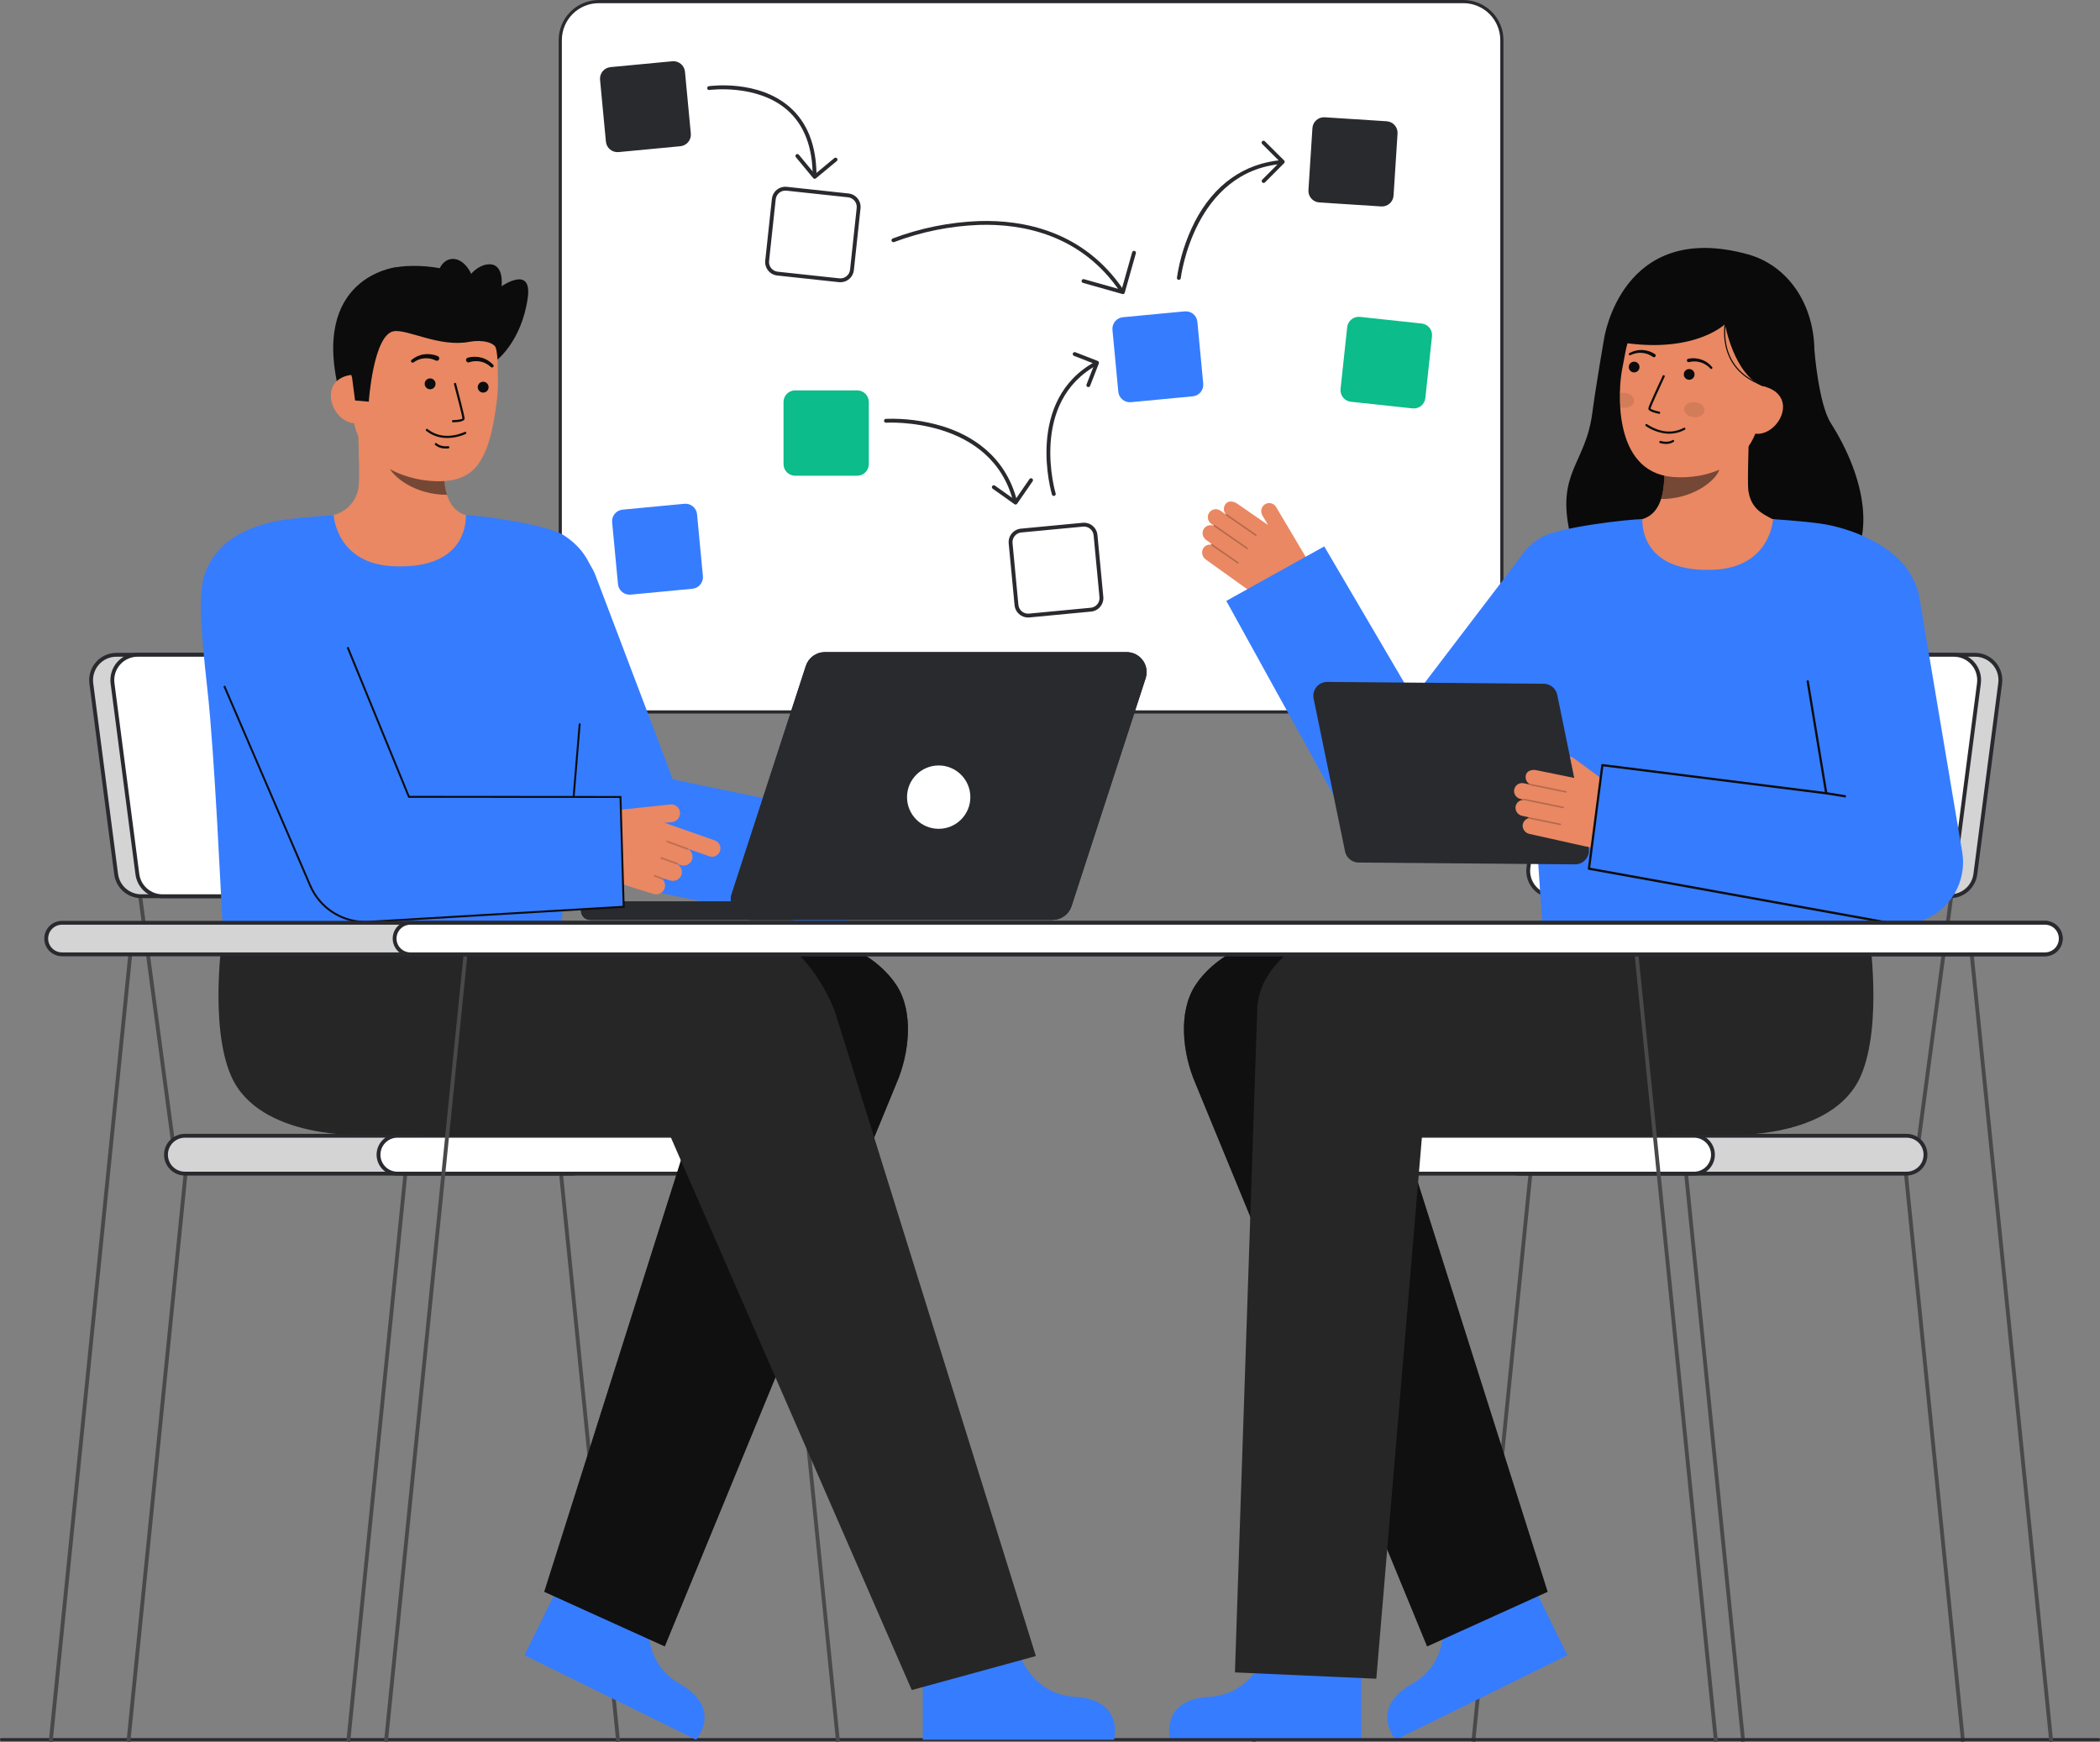 <svg width="135" height="112" viewBox="0 0 135 112" fill="none" xmlns="http://www.w3.org/2000/svg">
<rect x="0" y="0" width="135" height="112" fill="#808080" stroke="none"/>
<g clip-path="url(#clip0_9_2523)">
<path d="M38.488 45.773L94.077 45.773C95.442 45.773 96.549 44.665 96.549 43.3V2.575C96.549 1.209 95.442 0.102 94.077 0.102L38.488 0.102C37.123 0.102 36.017 1.209 36.017 2.575L36.017 43.3C36.017 44.665 37.123 45.773 38.488 45.773Z" fill="white"/>
<path d="M94.077 45.875H38.489C37.806 45.874 37.152 45.602 36.669 45.12C36.187 44.637 35.916 43.982 35.915 43.299V2.575C35.916 1.892 36.187 1.238 36.669 0.755C37.152 0.272 37.806 0.001 38.489 0L94.077 0C94.759 0.001 95.413 0.272 95.896 0.755C96.378 1.238 96.65 1.892 96.651 2.575V43.299C96.65 43.982 96.378 44.637 95.896 45.12C95.413 45.602 94.759 45.874 94.077 45.875ZM38.489 0.204C37.86 0.205 37.258 0.455 36.814 0.899C36.369 1.344 36.119 1.946 36.119 2.575V43.299C36.119 43.928 36.369 44.531 36.814 44.975C37.258 45.42 37.86 45.67 38.489 45.671H94.077C94.705 45.67 95.308 45.42 95.752 44.975C96.196 44.531 96.446 43.928 96.447 43.299V2.575C96.446 1.946 96.196 1.344 95.752 0.899C95.308 0.455 94.705 0.205 94.077 0.204H38.489Z" fill="#292A2E"/>
<path d="M43.22 3.939L39.247 4.315C38.837 4.354 38.536 4.719 38.575 5.129L38.951 9.105C38.99 9.515 39.355 9.817 39.765 9.778L43.738 9.401C44.148 9.362 44.449 8.997 44.41 8.587L44.034 4.611C43.995 4.201 43.63 3.9 43.22 3.939Z" fill="#292A2E"/>
<path d="M54.534 12.562L50.566 12.135C50.156 12.091 49.788 12.388 49.744 12.798L49.317 16.768C49.273 17.178 49.57 17.546 49.98 17.59L53.947 18.018C54.357 18.062 54.725 17.765 54.769 17.355L55.196 13.385C55.24 12.975 54.944 12.606 54.534 12.562Z" fill="white"/>
<path d="M54.029 18.146C53.997 18.146 53.966 18.144 53.934 18.141L49.967 17.713C49.737 17.689 49.527 17.573 49.382 17.394C49.238 17.214 49.17 16.984 49.194 16.755L49.621 12.785C49.634 12.671 49.668 12.561 49.723 12.46C49.778 12.36 49.852 12.271 49.941 12.2C50.03 12.128 50.132 12.075 50.242 12.042C50.351 12.01 50.466 12 50.58 12.012L54.547 12.439C54.777 12.464 54.987 12.579 55.132 12.759C55.276 12.938 55.344 13.168 55.319 13.398L54.892 17.368C54.87 17.581 54.769 17.779 54.609 17.922C54.45 18.066 54.243 18.145 54.029 18.146ZM53.961 17.895C54.125 17.912 54.289 17.864 54.418 17.76C54.547 17.657 54.629 17.506 54.646 17.342L55.073 13.371C55.091 13.207 55.043 13.043 54.939 12.914C54.836 12.785 54.685 12.703 54.521 12.685L50.553 12.258C50.472 12.249 50.389 12.257 50.311 12.28C50.232 12.303 50.159 12.341 50.096 12.393C50.032 12.444 49.979 12.507 49.94 12.579C49.901 12.651 49.876 12.73 49.867 12.811L49.44 16.781C49.423 16.945 49.471 17.11 49.575 17.239C49.678 17.367 49.829 17.45 49.993 17.468L53.961 17.895Z" fill="#292A2E"/>
<path d="M72.141 18.857C72.121 18.857 72.1 18.852 72.083 18.843C72.065 18.833 72.049 18.819 72.038 18.802C69.52 15.055 65.701 14.373 62.94 14.46C61.072 14.531 59.229 14.903 57.48 15.562C57.449 15.574 57.416 15.574 57.385 15.561C57.355 15.549 57.331 15.525 57.319 15.494C57.306 15.464 57.306 15.43 57.319 15.4C57.331 15.37 57.355 15.346 57.385 15.333C59.161 14.664 61.035 14.285 62.932 14.213C65.755 14.124 69.662 14.823 72.243 18.664C72.256 18.683 72.263 18.704 72.264 18.727C72.265 18.749 72.26 18.772 72.25 18.791C72.239 18.811 72.224 18.828 72.204 18.839C72.185 18.851 72.163 18.857 72.141 18.857V18.857Z" fill="#292A2E"/>
<path d="M72.187 18.908C72.175 18.908 72.164 18.906 72.153 18.903L69.619 18.187C69.588 18.178 69.561 18.157 69.545 18.128C69.529 18.1 69.525 18.066 69.534 18.034C69.543 18.003 69.564 17.976 69.592 17.96C69.621 17.944 69.655 17.94 69.686 17.949L72.101 18.631L72.783 16.215C72.792 16.184 72.814 16.158 72.842 16.143C72.87 16.127 72.904 16.124 72.935 16.132C72.966 16.141 72.992 16.162 73.008 16.19C73.024 16.218 73.029 16.251 73.021 16.282L72.305 18.817C72.298 18.843 72.283 18.866 72.261 18.882C72.24 18.899 72.213 18.907 72.187 18.908Z" fill="#292A2E"/>
<path d="M76.16 20.018L72.187 20.395C71.777 20.433 71.476 20.798 71.515 21.209L71.891 25.184C71.93 25.595 72.294 25.896 72.705 25.857L76.678 25.48C77.088 25.441 77.389 25.077 77.35 24.666L76.974 20.691C76.935 20.28 76.57 19.979 76.16 20.018Z" fill="#367CFF"/>
<path d="M89.145 7.796L85.162 7.54C84.751 7.513 84.396 7.826 84.37 8.237L84.114 12.222C84.087 12.634 84.399 12.989 84.811 13.015L88.793 13.272C89.204 13.298 89.559 12.986 89.586 12.574L89.842 8.589C89.868 8.178 89.556 7.823 89.145 7.796Z" fill="#292A2E"/>
<path d="M91.395 20.8L87.427 20.373C87.017 20.329 86.65 20.626 86.605 21.036L86.178 25.006C86.134 25.416 86.431 25.785 86.841 25.829L90.809 26.256C91.218 26.3 91.586 26.003 91.63 25.593L92.057 21.623C92.102 21.213 91.805 20.845 91.395 20.8Z" fill="#0CBC8B"/>
<path d="M69.614 33.734L65.641 34.111C65.231 34.15 64.93 34.514 64.968 34.925L65.345 38.9C65.384 39.311 65.748 39.612 66.159 39.573L70.132 39.196C70.542 39.157 70.843 38.793 70.804 38.382L70.427 34.407C70.388 33.996 70.024 33.695 69.614 33.734Z" fill="white"/>
<path d="M66.088 39.7C65.871 39.7 65.663 39.619 65.503 39.473C65.343 39.328 65.243 39.128 65.222 38.912L64.845 34.937C64.824 34.707 64.894 34.478 65.041 34.3C65.188 34.122 65.4 34.01 65.629 33.988L69.602 33.611C69.716 33.6 69.831 33.612 69.94 33.645C70.049 33.679 70.151 33.734 70.239 33.807C70.327 33.879 70.4 33.969 70.453 34.07C70.507 34.171 70.54 34.282 70.55 34.395L70.927 38.371C70.949 38.6 70.878 38.829 70.731 39.007C70.584 39.185 70.373 39.297 70.143 39.319L66.171 39.697C66.143 39.699 66.115 39.7 66.088 39.7ZM69.686 33.854C69.666 33.854 69.646 33.855 69.626 33.857L65.653 34.234C65.488 34.249 65.337 34.33 65.232 34.457C65.126 34.585 65.076 34.748 65.091 34.913L65.468 38.888C65.484 39.053 65.564 39.204 65.692 39.309C65.819 39.414 65.983 39.465 66.147 39.45L70.12 39.073C70.284 39.057 70.436 38.977 70.541 38.849C70.646 38.722 70.696 38.558 70.681 38.394L70.304 34.418C70.29 34.264 70.218 34.121 70.104 34.017C69.989 33.912 69.84 33.854 69.685 33.854L69.686 33.854Z" fill="#292A2E"/>
<path d="M43.996 32.389L40.023 32.766C39.613 32.805 39.312 33.17 39.351 33.58L39.728 37.556C39.767 37.966 40.131 38.268 40.541 38.229L44.514 37.852C44.924 37.813 45.225 37.448 45.187 37.038L44.81 33.062C44.771 32.652 44.407 32.35 43.996 32.389Z" fill="#367CFF"/>
<path d="M75.783 17.992C75.778 17.992 75.773 17.992 75.769 17.992C75.752 17.99 75.737 17.985 75.723 17.977C75.709 17.969 75.696 17.958 75.686 17.946C75.676 17.933 75.668 17.918 75.664 17.903C75.659 17.887 75.658 17.871 75.66 17.855C75.846 16.605 76.232 15.395 76.803 14.268C78.039 11.87 79.978 10.495 82.409 10.29C82.442 10.287 82.474 10.298 82.499 10.319C82.524 10.34 82.54 10.37 82.543 10.403C82.545 10.436 82.535 10.468 82.514 10.493C82.493 10.518 82.463 10.534 82.43 10.537C76.761 11.014 75.914 17.814 75.906 17.883C75.902 17.913 75.888 17.941 75.865 17.961C75.842 17.981 75.813 17.992 75.783 17.992Z" fill="#292A2E"/>
<path d="M81.233 11.762C81.209 11.763 81.185 11.755 81.165 11.742C81.144 11.728 81.128 11.709 81.119 11.686C81.109 11.664 81.107 11.639 81.112 11.615C81.117 11.591 81.128 11.569 81.145 11.552L82.288 10.403L81.141 9.26C81.129 9.249 81.119 9.235 81.113 9.22C81.106 9.205 81.103 9.189 81.103 9.172C81.103 9.156 81.106 9.139 81.112 9.124C81.118 9.109 81.127 9.095 81.139 9.084C81.15 9.072 81.164 9.063 81.179 9.056C81.194 9.05 81.211 9.047 81.227 9.047C81.243 9.047 81.26 9.051 81.275 9.057C81.29 9.064 81.304 9.073 81.315 9.085L82.55 10.315C82.573 10.338 82.586 10.37 82.586 10.403C82.586 10.435 82.573 10.467 82.55 10.49L81.32 11.726C81.309 11.738 81.295 11.747 81.28 11.753C81.265 11.759 81.249 11.762 81.233 11.762Z" fill="#292A2E"/>
<path d="M67.745 31.886C67.718 31.886 67.692 31.878 67.671 31.862C67.65 31.846 67.634 31.824 67.626 31.799C67.608 31.738 65.83 25.729 70.433 23.237C70.447 23.229 70.463 23.224 70.479 23.222C70.496 23.22 70.512 23.221 70.528 23.226C70.544 23.23 70.559 23.238 70.572 23.248C70.584 23.259 70.595 23.271 70.603 23.286C70.611 23.3 70.615 23.316 70.617 23.333C70.619 23.349 70.617 23.366 70.612 23.381C70.607 23.397 70.599 23.412 70.589 23.424C70.578 23.437 70.565 23.447 70.551 23.455C66.127 25.849 67.845 31.667 67.863 31.726C67.869 31.744 67.87 31.764 67.867 31.783C67.863 31.802 67.856 31.82 67.844 31.835C67.833 31.851 67.818 31.864 67.8 31.872C67.783 31.881 67.764 31.886 67.745 31.886L67.745 31.886Z" fill="#292A2E"/>
<path d="M69.963 24.887C69.943 24.887 69.923 24.882 69.905 24.873C69.887 24.864 69.872 24.85 69.861 24.833C69.85 24.817 69.842 24.798 69.84 24.778C69.838 24.758 69.84 24.738 69.848 24.719L70.364 23.393L69.038 22.876C69.008 22.864 68.984 22.84 68.972 22.811C68.959 22.781 68.958 22.747 68.97 22.717C68.982 22.687 69.005 22.662 69.034 22.649C69.064 22.636 69.097 22.634 69.128 22.645L70.568 23.206C70.584 23.212 70.597 23.221 70.609 23.233C70.621 23.244 70.63 23.257 70.637 23.272C70.643 23.287 70.647 23.303 70.647 23.319C70.647 23.335 70.645 23.352 70.639 23.367L70.078 24.808C70.069 24.831 70.053 24.851 70.033 24.866C70.012 24.88 69.988 24.887 69.963 24.887Z" fill="#292A2E"/>
<path d="M52.366 11.449C52.333 11.449 52.302 11.436 52.279 11.413C52.256 11.39 52.243 11.358 52.243 11.326C52.243 9.446 51.688 8.012 50.595 7.062C48.653 5.376 45.634 5.782 45.604 5.786C45.571 5.791 45.538 5.783 45.512 5.763C45.486 5.743 45.468 5.714 45.464 5.681C45.459 5.649 45.468 5.616 45.487 5.59C45.507 5.563 45.536 5.546 45.569 5.541C45.697 5.523 48.728 5.114 50.756 6.874C51.907 7.873 52.49 9.371 52.49 11.326C52.49 11.342 52.487 11.358 52.48 11.373C52.474 11.388 52.465 11.402 52.454 11.413C52.442 11.425 52.428 11.434 52.413 11.44C52.398 11.446 52.382 11.449 52.366 11.449Z" fill="#292A2E"/>
<path d="M52.372 11.494C52.368 11.494 52.364 11.494 52.361 11.494C52.344 11.492 52.329 11.488 52.314 11.48C52.3 11.472 52.287 11.462 52.277 11.45L51.165 10.106C51.144 10.081 51.134 10.048 51.137 10.015C51.14 9.983 51.156 9.953 51.181 9.932C51.206 9.911 51.239 9.901 51.272 9.904C51.304 9.907 51.334 9.923 51.355 9.948L52.389 11.197L53.636 10.164C53.649 10.153 53.663 10.145 53.679 10.141C53.694 10.136 53.711 10.134 53.727 10.136C53.743 10.137 53.759 10.142 53.773 10.149C53.787 10.157 53.8 10.168 53.81 10.18C53.821 10.193 53.828 10.207 53.833 10.223C53.838 10.238 53.84 10.254 53.838 10.271C53.837 10.287 53.832 10.302 53.824 10.317C53.817 10.331 53.806 10.344 53.794 10.354L52.451 11.466C52.429 11.484 52.401 11.494 52.372 11.494Z" fill="#292A2E"/>
<path d="M55.106 25.098H51.115C50.703 25.098 50.369 25.432 50.369 25.845V29.838C50.369 30.25 50.703 30.585 51.115 30.585H55.106C55.518 30.585 55.852 30.25 55.852 29.838V25.845C55.852 25.432 55.518 25.098 55.106 25.098Z" fill="#0CBC8B"/>
<path d="M65.27 32.396C65.242 32.396 65.216 32.387 65.194 32.37C65.172 32.353 65.157 32.329 65.15 32.302C63.772 26.784 57.031 27.171 56.964 27.176C56.948 27.177 56.932 27.175 56.916 27.17C56.901 27.164 56.887 27.156 56.874 27.145C56.862 27.135 56.852 27.122 56.845 27.107C56.838 27.093 56.833 27.077 56.832 27.06C56.831 27.044 56.833 27.028 56.838 27.012C56.844 26.997 56.852 26.983 56.862 26.971C56.873 26.958 56.886 26.948 56.901 26.941C56.915 26.934 56.931 26.929 56.947 26.928C58.189 26.886 59.429 27.05 60.617 27.412C62.382 27.963 64.642 29.249 65.39 32.242C65.394 32.257 65.395 32.274 65.392 32.29C65.39 32.306 65.384 32.321 65.376 32.335C65.368 32.349 65.357 32.361 65.344 32.371C65.331 32.381 65.316 32.388 65.3 32.392C65.29 32.394 65.28 32.396 65.27 32.396Z" fill="#292A2E"/>
<path d="M65.287 32.438C65.261 32.438 65.236 32.43 65.216 32.415L63.816 31.421C63.789 31.402 63.771 31.373 63.766 31.341C63.761 31.309 63.768 31.275 63.787 31.249C63.806 31.222 63.835 31.204 63.867 31.198C63.9 31.193 63.933 31.201 63.959 31.22L65.256 32.141L66.181 30.799C66.2 30.772 66.228 30.754 66.26 30.748C66.293 30.742 66.326 30.75 66.352 30.768C66.379 30.787 66.398 30.815 66.404 30.847C66.41 30.879 66.403 30.913 66.384 30.94L65.389 32.384C65.379 32.398 65.368 32.409 65.354 32.418C65.34 32.427 65.325 32.433 65.309 32.436C65.302 32.437 65.294 32.438 65.287 32.438Z" fill="#292A2E"/>
<path d="M126.074 112L126.317 111.953L122.522 74.214L122.279 74.261L126.074 112Z" fill="#494949"/>
<path d="M111.942 112L112.185 111.953L108.389 74.214L108.146 74.261L111.942 112Z" fill="#494949"/>
<path d="M80.703 112L80.46 111.953L84.255 74.214L84.498 74.261L80.703 112Z" fill="#494949"/>
<path d="M94.835 112L94.592 111.953L98.388 74.214L98.63 74.261L94.835 112Z" fill="#494949"/>
<path d="M99.867 57.604L97.65 74.221L97.895 74.253L100.112 57.637L99.867 57.604Z" fill="#494949"/>
<path d="M125.316 57.604L123.099 74.22L123.344 74.253L125.562 57.637L125.316 57.604Z" fill="#494949"/>
<path d="M97.672 75.454H122.565C123.237 75.454 123.781 74.909 123.781 74.237V74.237C123.781 73.565 123.237 73.02 122.565 73.02H97.672C97.001 73.02 96.456 73.565 96.456 74.237V74.237C96.456 74.909 97.001 75.454 97.672 75.454Z" fill="#292A2E"/>
<path opacity="0.8" d="M97.672 75.454H122.565C123.237 75.454 123.781 74.909 123.781 74.237V74.237C123.781 73.565 123.237 73.02 122.565 73.02H97.672C97.001 73.02 96.456 73.565 96.456 74.237V74.237C96.456 74.909 97.001 75.454 97.672 75.454Z" fill="white"/>
<path d="M96.333 74.237C96.333 73.882 96.475 73.541 96.726 73.29C96.977 73.039 97.317 72.897 97.672 72.897H122.565C122.92 72.897 123.261 73.038 123.512 73.29C123.764 73.541 123.905 73.882 123.905 74.237C123.905 74.593 123.764 74.934 123.512 75.185C123.261 75.437 122.92 75.578 122.565 75.578H97.672C97.317 75.578 96.977 75.436 96.726 75.185C96.475 74.933 96.333 74.593 96.333 74.237ZM97.672 73.144C97.383 73.144 97.105 73.26 96.9 73.464C96.695 73.669 96.58 73.948 96.58 74.237C96.58 74.527 96.695 74.805 96.9 75.01C97.105 75.215 97.383 75.331 97.672 75.331H122.565C122.855 75.331 123.133 75.215 123.337 75.01C123.542 74.805 123.657 74.527 123.657 74.237C123.657 73.948 123.542 73.669 123.337 73.464C123.133 73.26 122.855 73.144 122.565 73.144H97.672Z" fill="#292A2E"/>
<path d="M84.01 75.454H108.903C109.574 75.454 110.119 74.909 110.119 74.237V74.237C110.119 73.565 109.574 73.02 108.903 73.02H84.01C83.339 73.02 82.794 73.565 82.794 74.237V74.237C82.794 74.909 83.339 75.454 84.01 75.454Z" fill="white"/>
<path d="M82.67 74.237C82.67 73.882 82.812 73.541 83.063 73.29C83.314 73.038 83.655 72.897 84.01 72.897H108.903C109.258 72.897 109.599 73.038 109.85 73.29C110.101 73.541 110.242 73.882 110.242 74.237C110.242 74.593 110.101 74.934 109.85 75.185C109.599 75.437 109.258 75.578 108.903 75.578H84.01C83.655 75.578 83.314 75.436 83.063 75.185C82.812 74.934 82.67 74.593 82.67 74.237ZM84.01 73.144C83.867 73.144 83.725 73.173 83.592 73.228C83.46 73.283 83.339 73.363 83.238 73.465C83.136 73.566 83.056 73.687 83.001 73.819C82.946 73.952 82.918 74.094 82.918 74.237C82.918 74.381 82.946 74.523 83.001 74.656C83.056 74.788 83.136 74.909 83.238 75.01C83.339 75.112 83.46 75.192 83.592 75.247C83.725 75.302 83.867 75.331 84.01 75.331H108.903C109.192 75.331 109.47 75.215 109.675 75.01C109.88 74.805 109.995 74.527 109.995 74.237C109.995 73.948 109.88 73.67 109.675 73.465C109.47 73.26 109.192 73.144 108.903 73.144H84.01Z" fill="#292A2E"/>
<path d="M101.232 57.621H125.374C125.768 57.621 126.15 57.477 126.446 57.217C126.743 56.956 126.934 56.596 126.985 56.205L128.582 43.934C128.612 43.704 128.593 43.471 128.525 43.25C128.458 43.029 128.344 42.824 128.192 42.651C128.039 42.477 127.851 42.337 127.641 42.242C127.43 42.147 127.202 42.097 126.971 42.097H102.829C102.434 42.097 102.053 42.241 101.756 42.502C101.459 42.762 101.268 43.122 101.217 43.514L99.62 55.785C99.59 56.014 99.609 56.247 99.677 56.469C99.744 56.69 99.858 56.894 100.011 57.068C100.163 57.242 100.351 57.381 100.562 57.477C100.772 57.572 101.001 57.621 101.232 57.621Z" fill="#292A2E"/>
<path opacity="0.8" d="M101.232 57.621H125.374C125.768 57.621 126.15 57.477 126.446 57.217C126.743 56.956 126.934 56.596 126.985 56.205L128.582 43.934C128.612 43.704 128.593 43.471 128.525 43.25C128.458 43.029 128.344 42.824 128.192 42.651C128.039 42.477 127.851 42.337 127.641 42.242C127.43 42.147 127.202 42.097 126.971 42.097H102.829C102.434 42.097 102.053 42.241 101.756 42.502C101.459 42.762 101.268 43.122 101.217 43.514L99.62 55.785C99.59 56.014 99.609 56.247 99.677 56.469C99.744 56.69 99.858 56.894 100.011 57.068C100.163 57.242 100.351 57.381 100.562 57.477C100.772 57.572 101.001 57.621 101.232 57.621Z" fill="white"/>
<path d="M99.919 57.15C99.754 56.962 99.632 56.743 99.559 56.505C99.487 56.266 99.466 56.016 99.498 55.769L101.095 43.498C101.151 43.077 101.357 42.69 101.676 42.41C101.995 42.13 102.405 41.975 102.829 41.974H126.971C127.22 41.974 127.466 42.027 127.692 42.13C127.919 42.232 128.121 42.382 128.285 42.569C128.449 42.756 128.572 42.976 128.644 43.214C128.716 43.452 128.737 43.703 128.705 43.95L127.108 56.221C127.053 56.642 126.846 57.028 126.527 57.309C126.208 57.589 125.799 57.744 125.374 57.745H101.232C100.984 57.745 100.738 57.691 100.511 57.589C100.285 57.486 100.083 57.336 99.919 57.15ZM102.829 42.221C102.465 42.222 102.113 42.355 101.839 42.596C101.566 42.837 101.388 43.169 101.34 43.53L99.744 55.801C99.716 56.013 99.734 56.228 99.796 56.432C99.858 56.637 99.963 56.826 100.104 56.986C100.245 57.147 100.419 57.275 100.613 57.364C100.808 57.452 101.019 57.497 101.233 57.497H125.374C125.739 57.496 126.09 57.363 126.364 57.123C126.638 56.882 126.815 56.55 126.863 56.189L128.46 43.918C128.488 43.706 128.47 43.491 128.408 43.286C128.345 43.082 128.24 42.893 128.099 42.732C127.958 42.572 127.785 42.443 127.59 42.355C127.396 42.267 127.185 42.221 126.971 42.221H102.829Z" fill="#292A2E"/>
<path d="M99.867 57.621H124.009C124.403 57.621 124.785 57.477 125.081 57.217C125.378 56.956 125.569 56.596 125.62 56.205L127.217 43.934C127.247 43.704 127.228 43.471 127.16 43.25C127.093 43.029 126.979 42.824 126.827 42.651C126.674 42.477 126.486 42.337 126.276 42.242C126.065 42.147 125.837 42.097 125.605 42.097H101.464C101.069 42.097 100.688 42.241 100.392 42.502C100.095 42.762 99.903 43.122 99.853 43.514L98.256 55.784C98.226 56.014 98.245 56.247 98.312 56.468C98.38 56.69 98.493 56.894 98.646 57.068C98.798 57.242 98.986 57.381 99.197 57.476C99.407 57.572 99.636 57.621 99.867 57.621Z" fill="white"/>
<path d="M98.553 57.15C98.389 56.962 98.266 56.743 98.194 56.505C98.121 56.266 98.1 56.016 98.132 55.769L99.729 43.498C99.785 43.077 99.992 42.69 100.311 42.41C100.63 42.13 101.04 41.975 101.464 41.974H125.606C125.854 41.974 126.1 42.027 126.327 42.13C126.554 42.232 126.756 42.382 126.92 42.569C127.084 42.756 127.206 42.976 127.279 43.214C127.351 43.452 127.372 43.703 127.34 43.95L125.743 56.221C125.687 56.642 125.481 57.028 125.162 57.309C124.843 57.589 124.433 57.744 124.009 57.745H99.867C99.618 57.745 99.372 57.692 99.146 57.589C98.919 57.486 98.717 57.337 98.553 57.15ZM101.464 42.221C101.1 42.222 100.748 42.355 100.474 42.596C100.2 42.837 100.023 43.168 99.975 43.53L98.378 55.801C98.351 56.013 98.368 56.228 98.431 56.432C98.493 56.637 98.598 56.826 98.739 56.986C98.88 57.147 99.053 57.275 99.248 57.364C99.442 57.452 99.654 57.497 99.867 57.497H124.009C124.373 57.496 124.725 57.363 124.999 57.123C125.273 56.882 125.45 56.55 125.498 56.189L127.095 43.918C127.122 43.706 127.104 43.491 127.042 43.286C126.98 43.082 126.875 42.893 126.734 42.733C126.593 42.572 126.419 42.443 126.225 42.355C126.03 42.267 125.819 42.221 125.605 42.221H101.464Z" fill="#292A2E"/>
<path d="M81.621 105.463C81.621 105.463 80.958 108.901 77.741 109.093C74.523 109.285 75.221 111.849 75.221 111.849H87.517V105.702L81.621 105.463Z" fill="#367CFF"/>
<path d="M92.654 103.292C92.654 103.292 93.576 106.67 90.773 108.263C87.971 109.856 89.728 111.849 89.728 111.849L100.761 106.418L98.05 100.903L92.654 103.292Z" fill="#367CFF"/>
<path d="M99.487 102.337L90.183 72.967H107.049C110.437 72.967 111.849 70.092 111.849 66.702C111.849 63.313 108.518 60.341 105.131 60.341H82.368C80.302 60.341 77.985 61.605 76.851 63.334C75.717 65.062 76.024 67.741 76.845 69.638L91.745 105.847" fill="#262626"/>
<path opacity="0.8" d="M99.487 102.337L90.183 72.967H107.049C110.437 72.967 111.849 70.092 111.849 66.702C111.849 63.313 108.518 60.341 105.131 60.341H82.368C80.302 60.341 77.985 61.605 76.851 63.334C75.717 65.062 76.024 67.741 76.845 69.638L91.745 105.847" fill="#0A0A0A"/>
<path d="M88.478 107.928L91.421 72.967L111.848 72.966C116.635 72.59 118.827 69.965 118.757 66.576C118.688 63.23 116.995 59.925 113.666 59.925H86.135C83.671 59.976 80.82 62.307 80.82 64.989L79.389 107.521" fill="#262626"/>
<path d="M120.151 59.966C120.151 59.966 121.058 65.886 119.62 69.177C117.825 73.286 111.095 72.966 111.095 72.966L111.474 59.925L120.151 59.966Z" fill="#262626"/>
<path d="M121.151 59.297L121.177 59.298C121.177 59.298 121.158 58.794 121.151 59.297Z" fill="#333333"/>
<path d="M121.118 59.297L121.144 59.298C121.144 59.298 121.125 58.794 121.118 59.297Z" fill="#333333"/>
<path d="M77.324 35.298C77.372 35.203 77.449 35.124 77.543 35.074C77.638 35.024 77.745 35.005 77.851 35.019C77.85 35.009 77.852 35 77.857 34.992C77.862 34.985 77.868 34.98 77.876 34.977C77.883 34.974 77.891 34.973 77.899 34.974L77.542 34.718C77.435 34.645 77.359 34.535 77.326 34.41C77.294 34.285 77.308 34.152 77.365 34.036C77.426 33.923 77.527 33.837 77.647 33.794C77.768 33.752 77.9 33.755 78.019 33.805C78.018 33.8 78.021 33.795 78.022 33.789L77.875 33.684C77.775 33.615 77.701 33.513 77.667 33.396C77.633 33.279 77.641 33.153 77.689 33.041C77.72 32.971 77.767 32.909 77.825 32.859C77.883 32.81 77.952 32.774 78.026 32.754C78.1 32.734 78.177 32.731 78.253 32.744C78.328 32.758 78.4 32.788 78.462 32.833L78.801 33.076C78.802 33.074 78.801 33.072 78.802 33.07C78.803 33.068 78.807 33.067 78.809 33.065C78.731 32.978 78.685 32.866 78.679 32.749C78.673 32.632 78.707 32.516 78.775 32.421C78.935 32.164 79.304 32.216 79.523 32.373L81.518 33.752L81.161 33.15C81.09 33.035 81.064 32.896 81.091 32.762C81.117 32.629 81.193 32.51 81.303 32.431C81.362 32.392 81.427 32.365 81.496 32.352C81.566 32.339 81.636 32.341 81.705 32.356C81.773 32.372 81.838 32.401 81.895 32.442C81.952 32.484 81.999 32.536 82.035 32.597L83.982 35.875C84.21 36.26 84.28 36.719 84.175 37.154C84.071 37.589 83.802 37.966 83.424 38.205C82.986 38.483 82.475 38.623 81.956 38.608C81.438 38.594 80.936 38.424 80.514 38.122L77.502 35.962C77.402 35.887 77.33 35.781 77.298 35.661C77.266 35.54 77.275 35.412 77.324 35.298Z" fill="#E98862"/>
<g opacity="0.25">
<path d="M80.774 34.437C80.767 34.447 80.756 34.454 80.744 34.456C80.731 34.458 80.719 34.455 80.709 34.448L78.814 33.135C78.803 33.128 78.796 33.117 78.794 33.104C78.792 33.092 78.795 33.079 78.802 33.069C78.809 33.058 78.82 33.051 78.832 33.049C78.845 33.047 78.858 33.049 78.868 33.056L80.763 34.37C80.768 34.373 80.773 34.378 80.776 34.383C80.779 34.389 80.782 34.394 80.783 34.401C80.784 34.407 80.784 34.413 80.783 34.419C80.781 34.425 80.779 34.431 80.775 34.436L80.774 34.437Z" fill="#0C0C0C"/>
</g>
<g opacity="0.25">
<path d="M80.219 35.289C80.211 35.3 80.2 35.306 80.188 35.308C80.176 35.31 80.163 35.308 80.153 35.301L78.038 33.835C78.028 33.828 78.021 33.817 78.019 33.804C78.016 33.792 78.019 33.779 78.026 33.768C78.034 33.758 78.045 33.751 78.057 33.749C78.069 33.747 78.082 33.749 78.093 33.756L80.207 35.222C80.213 35.225 80.217 35.23 80.221 35.235C80.224 35.24 80.226 35.246 80.227 35.252C80.229 35.259 80.228 35.265 80.227 35.271C80.226 35.277 80.223 35.283 80.22 35.288L80.219 35.289Z" fill="#0C0C0C"/>
</g>
<g opacity="0.25">
<path d="M79.622 36.216C79.615 36.226 79.604 36.233 79.591 36.235C79.579 36.237 79.566 36.234 79.556 36.227L77.869 35.058C77.859 35.051 77.852 35.04 77.85 35.027C77.848 35.015 77.851 35.002 77.858 34.992C77.865 34.982 77.876 34.975 77.888 34.973C77.9 34.97 77.913 34.973 77.924 34.98L79.611 36.149C79.616 36.152 79.62 36.157 79.624 36.162C79.627 36.167 79.629 36.173 79.63 36.179C79.632 36.185 79.632 36.192 79.63 36.198C79.629 36.204 79.626 36.21 79.623 36.215L79.622 36.216Z" fill="#0C0C0C"/>
</g>
<path d="M85.13 35.129L90.847 44.871L97.822 35.716L103.615 40.942L93.722 53.761L93.657 53.852C93.261 54.395 92.734 54.828 92.124 55.11C91.515 55.393 90.844 55.515 90.174 55.466C89.504 55.417 88.858 55.198 88.296 54.83C87.734 54.462 87.275 53.957 86.963 53.362L78.834 38.633L85.13 35.129Z" fill="#367CFF"/>
<path d="M91.407 46.042C91.419 46.042 91.431 46.039 91.442 46.033C91.453 46.027 91.462 46.018 91.469 46.007C91.475 45.997 91.479 45.985 91.479 45.972C91.48 45.96 91.477 45.947 91.472 45.936L90.911 44.838C90.902 44.821 90.887 44.809 90.869 44.803C90.851 44.798 90.831 44.799 90.814 44.808C90.798 44.817 90.785 44.831 90.779 44.849C90.773 44.867 90.774 44.886 90.782 44.904L91.342 46.002C91.348 46.014 91.358 46.024 91.369 46.031C91.38 46.038 91.394 46.042 91.407 46.042Z" fill="#0C0C0C"/>
<path d="M98.224 44.816L98.079 44.824L98.253 47.901L98.398 47.892L98.224 44.816Z" fill="#0C0C0C"/>
<path d="M116.644 22.547C116.644 22.547 116.912 25.972 117.697 27.206C119.957 30.761 120.646 34.781 118.449 36.91C116.251 39.04 102.081 39.233 100.951 34.407C100 30.343 101.935 29.883 102.368 26.516C102.564 24.993 103.114 21.797 103.114 21.797" fill="#0A0A0A"/>
<path d="M104.559 33.635C104.583 33.632 104.855 38.139 110.087 37.746C113.71 37.474 115.002 33.629 115.085 33.629C114.694 33.545 114.036 33.425 113.863 33.332C113.292 33.025 112.587 32.706 112.403 31.597C112.297 30.959 112.477 27.69 112.421 27.044L106.861 28.286C106.938 29.651 107.482 32.816 105.576 33.376C105.259 33.469 104.917 33.554 104.559 33.635Z" fill="#E98862"/>
<path opacity="0.52" d="M106.783 32.083C106.87 31.802 106.926 31.512 106.95 31.219C107.011 30.55 106.999 29.877 106.913 29.211C108.044 29.058 109.108 28.591 109.987 27.863C110.09 28.245 110.658 29.912 110.501 30.275C110.203 30.96 108.807 32.083 106.783 32.083Z" fill="#0C0C0C"/>
<path d="M107.52 30.664C109.714 30.851 112.54 29.941 113.094 27.013L113.594 24.371C114.148 21.443 113.06 18.779 110.305 18.256C107.55 17.735 105.042 19.718 104.488 22.646L104.267 23.816C104.054 24.939 103.604 30.331 107.52 30.664Z" fill="#E98862"/>
<path d="M105.051 23.944C105.242 23.944 105.397 23.789 105.397 23.598C105.397 23.407 105.242 23.252 105.051 23.252C104.861 23.252 104.706 23.407 104.706 23.598C104.706 23.789 104.861 23.944 105.051 23.944Z" fill="#0C0C0C"/>
<path d="M108.59 24.416C108.78 24.416 108.935 24.262 108.935 24.071C108.935 23.88 108.78 23.725 108.59 23.725C108.399 23.725 108.244 23.88 108.244 24.071C108.244 24.262 108.399 24.416 108.59 24.416Z" fill="#0C0C0C"/>
<path d="M106.648 26.604C106.646 26.604 106.644 26.604 106.643 26.604C106.531 26.582 106.421 26.553 106.312 26.519C106.15 26.467 105.938 26.381 105.966 26.235C105.998 26.068 106.795 24.354 106.886 24.16C106.893 24.143 106.908 24.129 106.925 24.123C106.943 24.116 106.963 24.117 106.98 24.125C106.997 24.133 107.01 24.148 107.016 24.165C107.023 24.183 107.022 24.202 107.014 24.219C106.674 24.949 106.126 26.149 106.105 26.261C106.123 26.313 106.392 26.412 106.669 26.464C106.687 26.468 106.704 26.478 106.714 26.493C106.725 26.508 106.73 26.526 106.727 26.544C106.724 26.563 106.714 26.579 106.7 26.59C106.685 26.601 106.667 26.606 106.648 26.604L106.648 26.604Z" fill="#0C0C0C"/>
<path d="M107.056 27.869C106.607 27.81 106.177 27.647 105.802 27.392C105.787 27.382 105.776 27.366 105.772 27.347C105.768 27.329 105.771 27.31 105.782 27.294C105.792 27.278 105.808 27.267 105.826 27.264C105.845 27.26 105.864 27.263 105.88 27.273C106.691 27.802 107.497 27.888 108.21 27.521C108.225 27.513 108.239 27.506 108.255 27.5C108.272 27.493 108.292 27.494 108.309 27.502C108.326 27.51 108.339 27.525 108.345 27.542C108.352 27.56 108.351 27.579 108.343 27.596C108.335 27.613 108.32 27.627 108.303 27.633C108.297 27.635 108.288 27.64 108.275 27.647C107.9 27.84 107.475 27.918 107.056 27.869Z" fill="#0C0C0C"/>
<path d="M115.798 25.292L113.328 24.839C111.458 24.081 110.892 20.841 110.892 20.841C110.892 20.841 108.62 23.057 103.115 21.797C103.115 21.797 104.219 14.114 112.353 16.348C114.976 17.068 116.858 19.713 116.624 23.247C116.459 25.724 115.798 25.292 115.798 25.292Z" fill="#0A0A0A"/>
<path d="M112.755 27.872C113.592 28.031 114.44 27.263 114.598 26.425C114.757 25.587 114.166 24.997 113.328 24.838L112.791 25.318L112.035 27.736L112.755 27.872Z" fill="#E98862"/>
<path d="M106.381 22.759C106.136 22.601 105.854 22.512 105.564 22.501C105.421 22.495 105.278 22.51 105.139 22.546C105.002 22.581 104.87 22.634 104.746 22.702C104.73 22.712 104.718 22.727 104.713 22.744C104.707 22.762 104.709 22.781 104.717 22.798C104.725 22.815 104.739 22.828 104.756 22.835C104.773 22.841 104.793 22.842 104.81 22.835L104.815 22.833C104.93 22.777 105.051 22.735 105.176 22.709C105.3 22.683 105.427 22.675 105.553 22.687C105.803 22.707 106.042 22.794 106.248 22.938L106.255 22.943C106.266 22.953 106.28 22.96 106.295 22.964C106.309 22.968 106.325 22.97 106.34 22.968C106.355 22.966 106.369 22.961 106.383 22.953C106.396 22.945 106.407 22.935 106.416 22.923C106.425 22.91 106.431 22.896 106.435 22.881C106.438 22.866 106.438 22.851 106.435 22.836C106.432 22.821 106.426 22.807 106.418 22.794C106.409 22.782 106.398 22.771 106.385 22.763L106.381 22.759Z" fill="#0C0C0C"/>
<path d="M108.583 23.278C108.827 23.218 109.082 23.224 109.322 23.295C109.444 23.33 109.559 23.383 109.665 23.452C109.772 23.522 109.87 23.605 109.957 23.699L109.961 23.703C109.975 23.715 109.993 23.722 110.011 23.721C110.03 23.721 110.047 23.714 110.061 23.702C110.075 23.689 110.083 23.672 110.084 23.653C110.086 23.635 110.08 23.616 110.069 23.602C109.978 23.493 109.874 23.397 109.758 23.314C109.642 23.23 109.514 23.165 109.379 23.119C109.104 23.024 108.808 23.005 108.524 23.064C108.497 23.072 108.473 23.09 108.459 23.114C108.444 23.138 108.44 23.167 108.445 23.195C108.451 23.222 108.468 23.247 108.491 23.263C108.514 23.279 108.542 23.285 108.57 23.281L108.575 23.28L108.583 23.278Z" fill="#0C0C0C"/>
<path d="M106.96 28.533C106.879 28.524 106.799 28.508 106.72 28.485C106.702 28.48 106.687 28.468 106.677 28.451C106.668 28.435 106.666 28.415 106.671 28.397C106.677 28.379 106.689 28.364 106.705 28.355C106.722 28.346 106.741 28.344 106.759 28.349C107.233 28.485 107.502 28.305 107.513 28.297C107.529 28.286 107.548 28.282 107.566 28.285C107.585 28.288 107.601 28.299 107.612 28.314C107.623 28.329 107.627 28.349 107.624 28.367C107.62 28.386 107.61 28.402 107.595 28.413C107.404 28.525 107.179 28.568 106.96 28.533Z" fill="#0C0C0C"/>
<path d="M113.323 24.807L113.348 24.739C110.218 23.615 110.984 20.542 110.992 20.511L110.921 20.493C110.913 20.524 110.13 23.66 113.323 24.807Z" fill="#0C0C0C"/>
<path opacity="0.1" d="M109.574 26.41C109.603 26.145 109.333 25.899 108.972 25.86C108.61 25.821 108.294 26.004 108.266 26.269C108.237 26.535 108.507 26.781 108.868 26.82C109.23 26.859 109.546 26.675 109.574 26.41Z" fill="#0C0C0C"/>
<path opacity="0.1" d="M105.044 25.806C105.015 26.07 104.699 26.254 104.338 26.215C104.276 26.209 104.214 26.195 104.154 26.176C104.134 25.861 104.13 25.557 104.135 25.277C104.235 25.25 104.339 25.243 104.442 25.255C104.803 25.294 105.073 25.54 105.044 25.806Z" fill="#0C0C0C"/>
<path d="M98.057 43.558C98.222 45.495 99.024 57.538 99.182 59.925L120.151 59.97C120.275 57.817 121.7 48.405 122.168 44.196C122.614 40.179 123.491 38.169 122.848 36.981C121.798 35.04 118.93 33.919 116.975 33.654C115.781 33.492 113.984 33.376 113.984 33.376C113.984 33.376 113.833 36.454 110.206 36.626C105.27 36.859 105.6 33.376 105.576 33.376C104.776 33.376 100.208 33.883 99.09 34.545C96.045 36.349 97.707 39.452 98.057 43.558Z" fill="#367CFF"/>
<path d="M84.447 44.911L86.468 54.741C86.509 54.941 86.617 55.12 86.774 55.25C86.932 55.379 87.129 55.451 87.332 55.453L101.25 55.571C101.383 55.572 101.514 55.544 101.634 55.487C101.755 55.431 101.861 55.349 101.945 55.246C102.029 55.144 102.09 55.023 102.122 54.894C102.154 54.765 102.156 54.631 102.129 54.501L100.108 44.671C100.067 44.471 99.959 44.292 99.802 44.162C99.644 44.033 99.448 43.961 99.244 43.959L85.326 43.841C85.193 43.84 85.062 43.868 84.942 43.925C84.821 43.981 84.715 44.063 84.631 44.166C84.546 44.268 84.486 44.389 84.454 44.518C84.422 44.647 84.42 44.781 84.447 44.911Z" fill="#292A2E"/>
<path d="M97.424 51.894C97.417 52.023 97.457 52.151 97.536 52.253C97.615 52.356 97.729 52.426 97.856 52.452L98.284 52.546C98.277 52.549 98.27 52.553 98.264 52.559C98.259 52.565 98.254 52.572 98.252 52.58C98.251 52.589 98.253 52.598 98.258 52.606C98.155 52.635 98.064 52.695 97.997 52.778C97.929 52.862 97.89 52.964 97.883 53.071C97.883 53.195 97.924 53.316 98.001 53.414C98.078 53.513 98.185 53.582 98.306 53.611L101.924 54.416C102.109 54.457 102.298 54.478 102.488 54.477C102.91 54.477 103.326 54.375 103.699 54.178C104.073 53.981 104.393 53.696 104.633 53.348C104.886 52.98 104.986 52.527 104.912 52.086C104.837 51.645 104.593 51.251 104.232 50.987L101.154 48.735C101.087 48.685 101.008 48.653 100.925 48.64L101.208 50.017L101.133 49.999L101.116 49.996L98.756 49.516C98.493 49.458 98.133 49.553 98.087 49.853C98.062 49.968 98.076 50.087 98.128 50.193C98.18 50.298 98.265 50.383 98.371 50.433C98.37 50.434 98.367 50.436 98.367 50.439C98.367 50.442 98.368 50.443 98.368 50.446L97.96 50.356C97.885 50.34 97.808 50.34 97.734 50.357C97.659 50.374 97.589 50.407 97.529 50.454C97.469 50.502 97.42 50.561 97.386 50.63C97.352 50.698 97.333 50.773 97.332 50.85C97.332 50.972 97.374 51.09 97.451 51.185C97.528 51.279 97.636 51.344 97.756 51.369L97.931 51.408C97.933 51.414 97.931 51.419 97.934 51.424C97.806 51.425 97.683 51.473 97.589 51.56C97.495 51.647 97.436 51.766 97.424 51.894Z" fill="#E98862"/>
<g opacity="0.25">
<path d="M100.718 50.923C100.715 50.935 100.708 50.946 100.697 50.953C100.687 50.959 100.674 50.962 100.662 50.959L98.404 50.496C98.397 50.495 98.391 50.492 98.386 50.489C98.381 50.486 98.376 50.481 98.373 50.476C98.369 50.47 98.367 50.465 98.365 50.458C98.364 50.452 98.364 50.446 98.365 50.439C98.367 50.433 98.369 50.427 98.373 50.422C98.376 50.417 98.381 50.412 98.386 50.409C98.392 50.405 98.398 50.403 98.404 50.402C98.41 50.401 98.417 50.401 98.423 50.402L100.681 50.866C100.687 50.867 100.693 50.87 100.698 50.873C100.704 50.877 100.708 50.881 100.711 50.886C100.715 50.892 100.717 50.897 100.718 50.904C100.72 50.91 100.72 50.916 100.718 50.922L100.718 50.923Z" fill="#0C0C0C"/>
</g>
<g opacity="0.25">
<path d="M100.541 51.925C100.539 51.938 100.531 51.948 100.521 51.955C100.51 51.962 100.497 51.964 100.485 51.961L97.965 51.444C97.959 51.443 97.953 51.441 97.948 51.437C97.943 51.434 97.938 51.429 97.935 51.424C97.931 51.419 97.929 51.413 97.928 51.407C97.927 51.4 97.927 51.394 97.928 51.388C97.931 51.376 97.938 51.365 97.949 51.358C97.959 51.351 97.972 51.349 97.984 51.351L100.504 51.868C100.517 51.871 100.528 51.878 100.535 51.889C100.542 51.899 100.544 51.912 100.541 51.924L100.541 51.925Z" fill="#0C0C0C"/>
</g>
<g opacity="0.25">
<path d="M100.356 53.012C100.353 53.024 100.346 53.035 100.335 53.041C100.325 53.048 100.312 53.051 100.3 53.048L98.29 52.636C98.277 52.633 98.267 52.626 98.26 52.615C98.253 52.605 98.251 52.592 98.253 52.579C98.256 52.567 98.263 52.556 98.273 52.549C98.284 52.542 98.297 52.54 98.309 52.542L100.319 52.955C100.332 52.957 100.342 52.965 100.349 52.975C100.356 52.986 100.359 52.998 100.356 53.011L100.356 53.012Z" fill="#0C0C0C"/>
</g>
<path d="M102.148 55.847L121.777 59.397C122.389 59.464 123.009 59.387 123.587 59.174C124.165 58.961 124.686 58.617 125.109 58.168C125.531 57.72 125.845 57.179 126.024 56.59C126.203 56 126.243 55.376 126.14 54.768L123.392 38.425C123.307 37.907 123.12 37.411 122.843 36.965C122.565 36.519 122.203 36.133 121.776 35.828C121.349 35.523 120.866 35.305 120.355 35.187C119.844 35.069 119.314 35.053 118.797 35.14C118.279 35.227 117.784 35.416 117.34 35.694C116.895 35.973 116.51 36.337 116.206 36.765C115.903 37.194 115.686 37.677 115.57 38.189C115.454 38.701 115.439 39.231 115.528 39.748L117.402 50.999L103.011 49.191L102.148 55.847Z" fill="#367CFF"/>
<path d="M121.777 59.47C121.795 59.469 121.812 59.462 121.825 59.45C121.838 59.438 121.847 59.421 121.848 59.403C121.85 59.385 121.844 59.367 121.834 59.353C121.823 59.338 121.807 59.329 121.789 59.325L102.228 55.788L103.073 49.272L117.391 51.072C117.403 51.073 117.414 51.072 117.425 51.068C117.436 51.065 117.445 51.058 117.453 51.05C117.461 51.042 117.467 51.032 117.47 51.021C117.473 51.011 117.474 50.999 117.472 50.988L116.282 43.798C116.281 43.788 116.277 43.779 116.272 43.771C116.267 43.763 116.261 43.756 116.253 43.75C116.245 43.745 116.236 43.741 116.227 43.739C116.218 43.736 116.208 43.736 116.199 43.738C116.18 43.741 116.163 43.752 116.151 43.767C116.14 43.783 116.136 43.803 116.139 43.822L117.314 50.916L103.02 49.12C103.001 49.117 102.982 49.123 102.967 49.135C102.951 49.146 102.941 49.163 102.939 49.182L102.076 55.839C102.074 55.857 102.078 55.876 102.089 55.891C102.1 55.906 102.117 55.916 102.135 55.92L121.764 59.468C121.768 59.469 121.772 59.469 121.777 59.47Z" fill="#0C0C0C"/>
<path d="M117.414 50.928L117.391 51.072L118.653 51.274L118.676 51.131L117.414 50.928Z" fill="#0C0C0C"/>
<path d="M134.913 111.927H0.087C0.064 111.927 0.042 111.918 0.025 111.901C0.009 111.885 0 111.863 0 111.84C0 111.817 0.009 111.795 0.025 111.779C0.042 111.763 0.064 111.753 0.087 111.753H134.913C134.936 111.753 134.958 111.763 134.974 111.779C134.99 111.795 134.999 111.817 134.999 111.84C134.999 111.863 134.99 111.885 134.974 111.901C134.958 111.918 134.936 111.927 134.913 111.927H134.913Z" fill="#292A2E"/>
<g opacity="0.65">
<path d="M134.913 111.927H0.087C0.064 111.927 0.042 111.918 0.025 111.901C0.009 111.885 0 111.863 0 111.84C0 111.817 0.009 111.795 0.025 111.779C0.042 111.763 0.064 111.753 0.087 111.753H134.913C134.936 111.753 134.958 111.763 134.974 111.779C134.99 111.795 134.999 111.817 134.999 111.84C134.999 111.863 134.99 111.885 134.974 111.901C134.958 111.918 134.936 111.927 134.913 111.927H134.913Z" fill="#292A2E"/>
</g>
<path d="M8.378 112L8.135 111.953L11.93 74.214L12.173 74.261L8.378 112Z" fill="#494949"/>
<path d="M22.51 112L22.267 111.953L26.063 74.214L26.305 74.261L22.51 112Z" fill="#494949"/>
<path d="M53.749 112L53.992 111.953L50.197 74.214L49.954 74.261L53.749 112Z" fill="#494949"/>
<path d="M39.617 112L39.859 111.953L36.064 74.214L35.821 74.261L39.617 112Z" fill="#494949"/>
<path d="M34.583 57.605L34.338 57.638L36.555 74.254L36.8 74.221L34.583 57.605Z" fill="#494949"/>
<path d="M9.134 57.605L8.889 57.638L11.106 74.254L11.351 74.221L9.134 57.605Z" fill="#494949"/>
<path d="M36.779 73.021H11.887C11.215 73.021 10.671 73.566 10.671 74.238V74.238C10.671 74.91 11.215 75.454 11.887 75.454H36.779C37.451 75.454 37.995 74.91 37.995 74.238V74.238C37.995 73.566 37.451 73.021 36.779 73.021Z" fill="#292A2E"/>
<path opacity="0.8" d="M36.779 73.021H11.887C11.215 73.021 10.671 73.566 10.671 74.238V74.238C10.671 74.91 11.215 75.454 11.887 75.454H36.779C37.451 75.454 37.995 74.91 37.995 74.238V74.238C37.995 73.566 37.451 73.021 36.779 73.021Z" fill="white"/>
<path d="M36.779 75.578H11.887C11.711 75.578 11.537 75.543 11.374 75.476C11.212 75.409 11.064 75.31 10.94 75.185C10.815 75.061 10.716 74.913 10.649 74.751C10.582 74.588 10.547 74.413 10.547 74.237C10.547 74.061 10.582 73.887 10.649 73.725C10.716 73.562 10.815 73.414 10.94 73.29C11.064 73.165 11.212 73.066 11.374 72.999C11.537 72.932 11.711 72.897 11.887 72.897H36.779C37.135 72.897 37.475 73.038 37.727 73.29C37.978 73.541 38.119 73.882 38.119 74.237C38.119 74.593 37.978 74.934 37.727 75.185C37.475 75.437 37.135 75.578 36.779 75.578ZM11.887 73.144C11.743 73.144 11.601 73.173 11.469 73.228C11.336 73.283 11.216 73.363 11.114 73.465C11.013 73.566 10.932 73.687 10.878 73.819C10.823 73.952 10.794 74.094 10.794 74.238C10.794 74.381 10.823 74.523 10.878 74.656C10.932 74.789 11.013 74.909 11.114 75.011C11.216 75.112 11.336 75.193 11.469 75.248C11.601 75.302 11.743 75.331 11.887 75.331H36.779C37.069 75.331 37.347 75.216 37.552 75.011C37.757 74.806 37.872 74.528 37.872 74.238C37.872 73.948 37.757 73.67 37.552 73.465C37.347 73.26 37.069 73.144 36.779 73.144H11.887Z" fill="#292A2E"/>
<path d="M50.442 73.021H25.549C24.878 73.021 24.333 73.566 24.333 74.238V74.238C24.333 74.91 24.878 75.454 25.549 75.454H50.442C51.113 75.454 51.658 74.91 51.658 74.238V74.238C51.658 73.566 51.113 73.021 50.442 73.021Z" fill="white"/>
<path d="M50.442 75.578H25.549C25.373 75.578 25.199 75.543 25.037 75.476C24.874 75.409 24.726 75.31 24.602 75.185C24.477 75.061 24.379 74.913 24.311 74.751C24.244 74.588 24.209 74.413 24.209 74.237C24.209 74.061 24.244 73.887 24.311 73.725C24.379 73.562 24.477 73.414 24.602 73.29C24.726 73.165 24.874 73.066 25.037 72.999C25.199 72.932 25.373 72.897 25.549 72.897H50.442C50.618 72.897 50.792 72.932 50.954 72.999C51.117 73.066 51.264 73.165 51.389 73.29C51.513 73.414 51.612 73.562 51.679 73.725C51.747 73.887 51.781 74.061 51.781 74.237C51.781 74.413 51.747 74.588 51.679 74.751C51.612 74.913 51.513 75.061 51.389 75.185C51.264 75.31 51.117 75.409 50.954 75.476C50.792 75.543 50.618 75.578 50.442 75.578ZM25.549 73.144C25.406 73.144 25.264 73.173 25.131 73.228C24.999 73.283 24.878 73.363 24.777 73.465C24.675 73.566 24.595 73.687 24.54 73.819C24.485 73.952 24.457 74.094 24.457 74.238C24.457 74.381 24.485 74.523 24.54 74.656C24.595 74.789 24.675 74.909 24.777 75.011C24.878 75.112 24.999 75.193 25.131 75.248C25.264 75.302 25.406 75.331 25.549 75.331H50.442C50.585 75.331 50.727 75.302 50.86 75.248C50.992 75.193 51.113 75.112 51.214 75.011C51.316 74.909 51.396 74.789 51.451 74.656C51.506 74.523 51.534 74.381 51.534 74.238C51.534 74.094 51.506 73.952 51.451 73.819C51.396 73.687 51.316 73.566 51.214 73.465C51.113 73.363 50.992 73.283 50.86 73.228C50.727 73.173 50.585 73.144 50.442 73.144H25.549Z" fill="#292A2E"/>
<path d="M33.22 57.621H9.078C8.683 57.621 8.302 57.477 8.006 57.217C7.709 56.956 7.517 56.596 7.466 56.205L5.869 43.934C5.84 43.704 5.859 43.471 5.926 43.25C5.994 43.029 6.107 42.824 6.26 42.651C6.413 42.477 6.6 42.337 6.811 42.242C7.022 42.147 7.25 42.097 7.481 42.097H31.623C32.017 42.097 32.399 42.241 32.695 42.502C32.992 42.762 33.184 43.122 33.234 43.514L34.831 55.784C34.861 56.014 34.842 56.247 34.775 56.468C34.707 56.69 34.593 56.894 34.441 57.068C34.288 57.242 34.101 57.381 33.89 57.476C33.679 57.572 33.451 57.621 33.22 57.621Z" fill="#292A2E"/>
<path opacity="0.8" d="M33.22 57.621H9.078C8.683 57.621 8.302 57.477 8.006 57.217C7.709 56.956 7.517 56.596 7.466 56.205L5.869 43.934C5.84 43.704 5.859 43.471 5.926 43.25C5.994 43.029 6.107 42.824 6.26 42.651C6.413 42.477 6.6 42.337 6.811 42.242C7.022 42.147 7.25 42.097 7.481 42.097H31.623C32.017 42.097 32.399 42.241 32.695 42.502C32.992 42.762 33.184 43.122 33.234 43.514L34.831 55.784C34.861 56.014 34.842 56.247 34.775 56.468C34.707 56.69 34.593 56.894 34.441 57.068C34.288 57.242 34.101 57.381 33.89 57.476C33.679 57.572 33.451 57.621 33.22 57.621Z" fill="white"/>
<path d="M33.22 57.745H9.078C8.654 57.744 8.244 57.589 7.925 57.309C7.606 57.028 7.399 56.642 7.344 56.221L5.747 43.95C5.715 43.703 5.736 43.452 5.808 43.214C5.881 42.976 6.003 42.756 6.167 42.569C6.331 42.382 6.533 42.232 6.76 42.13C6.987 42.027 7.232 41.974 7.481 41.974H31.623C32.047 41.975 32.457 42.13 32.776 42.41C33.095 42.69 33.301 43.077 33.357 43.498L34.954 55.769C34.986 56.016 34.965 56.266 34.893 56.505C34.82 56.743 34.698 56.962 34.534 57.15C34.37 57.337 34.167 57.486 33.941 57.589C33.714 57.692 33.468 57.745 33.22 57.745ZM7.481 42.221C7.268 42.221 7.057 42.267 6.862 42.355C6.667 42.443 6.494 42.572 6.353 42.732C6.212 42.893 6.107 43.082 6.045 43.286C5.982 43.491 5.965 43.706 5.992 43.918L7.589 56.189C7.637 56.55 7.814 56.882 8.088 57.123C8.362 57.363 8.714 57.496 9.078 57.497H33.22C33.433 57.497 33.644 57.452 33.839 57.364C34.033 57.275 34.207 57.147 34.348 56.986C34.489 56.826 34.594 56.637 34.656 56.432C34.718 56.228 34.736 56.013 34.709 55.801L33.112 43.53C33.065 43.168 32.887 42.837 32.614 42.596C32.34 42.355 31.988 42.222 31.623 42.221H7.481Z" fill="#292A2E"/>
<path d="M34.585 57.621H10.443C10.048 57.621 9.667 57.477 9.371 57.217C9.074 56.956 8.882 56.596 8.832 56.205L7.235 43.934C7.205 43.704 7.224 43.471 7.292 43.25C7.359 43.029 7.473 42.824 7.625 42.651C7.778 42.477 7.966 42.337 8.176 42.242C8.387 42.147 8.615 42.097 8.846 42.097H32.988C33.383 42.097 33.764 42.241 34.06 42.502C34.357 42.762 34.549 43.122 34.599 43.514L36.196 55.784C36.226 56.014 36.207 56.247 36.14 56.468C36.072 56.69 35.959 56.894 35.806 57.068C35.654 57.242 35.466 57.381 35.255 57.476C35.044 57.572 34.816 57.621 34.585 57.621Z" fill="white"/>
<path d="M34.585 57.745H10.443C10.019 57.744 9.609 57.589 9.29 57.309C8.971 57.028 8.765 56.642 8.709 56.221L7.112 43.95C7.08 43.703 7.101 43.452 7.173 43.214C7.246 42.976 7.368 42.756 7.532 42.569C7.696 42.382 7.899 42.232 8.125 42.13C8.352 42.027 8.598 41.974 8.846 41.974H32.988C33.412 41.975 33.822 42.13 34.141 42.41C34.46 42.69 34.666 43.077 34.722 43.498L36.319 55.769C36.351 56.016 36.33 56.266 36.258 56.505C36.185 56.743 36.063 56.962 35.899 57.15C35.735 57.337 35.532 57.486 35.306 57.589C35.079 57.692 34.834 57.745 34.585 57.745ZM8.846 42.221C8.633 42.221 8.422 42.267 8.227 42.355C8.032 42.443 7.859 42.572 7.718 42.732C7.577 42.893 7.472 43.082 7.41 43.286C7.347 43.491 7.329 43.706 7.357 43.918L8.954 56.189C9.002 56.55 9.179 56.882 9.453 57.123C9.727 57.364 10.079 57.496 10.443 57.497H34.585C34.798 57.497 35.009 57.452 35.204 57.364C35.398 57.275 35.572 57.147 35.713 56.986C35.854 56.826 35.959 56.637 36.021 56.432C36.083 56.228 36.101 56.013 36.074 55.801L34.477 43.53C34.429 43.168 34.252 42.837 33.978 42.596C33.704 42.355 33.352 42.222 32.988 42.221H8.846Z" fill="#292A2E"/>
<path d="M31.924 23.166C31.924 23.166 33.528 21.954 33.925 19.165C34.233 17.006 32.243 18.405 32.243 18.405C32.243 18.405 32.449 16.848 31.315 17.002C30.181 17.157 29.547 18.792 29.547 18.792" fill="#0C0C0C"/>
<path d="M25.456 17.185C25.456 17.185 19.831 17.788 21.864 25.416L22.362 25.449L23.372 25.517" fill="#0C0C0C"/>
<path d="M30.982 33.38C30.957 33.377 30.682 37.933 25.392 37.536C21.73 37.262 20.424 33.374 20.34 33.374C20.735 33.29 21.223 33.162 21.417 33.118C21.839 33.02 22.222 32.796 22.514 32.475C22.806 32.154 22.993 31.751 23.051 31.321C23.158 30.675 22.977 27.37 23.032 26.717L28.654 27.974C28.576 29.354 28.026 32.553 29.953 33.12C30.274 33.213 30.619 33.299 30.982 33.38Z" fill="#E98862"/>
<path opacity="0.52" d="M28.733 31.811C28.645 31.527 28.588 31.234 28.564 30.938C28.502 30.262 28.515 29.581 28.601 28.907C27.459 28.753 26.382 28.281 25.494 27.545C25.39 27.931 24.816 29.617 24.975 29.983C25.275 30.676 26.686 31.811 28.733 31.811Z" fill="#0C0C0C"/>
<path d="M27.573 30.909C25.355 30.71 22.701 29.308 22.662 26.296L22.627 23.578C22.589 20.565 24.139 18.103 26.974 18.067C29.808 18.031 31.958 20.446 31.997 23.458L32.012 24.662C32.01 25.075 31.98 25.488 31.922 25.897C31.776 26.979 31.551 28.625 30.817 29.739C30.124 30.79 28.99 31.037 27.573 30.909Z" fill="#E98862"/>
<path d="M28.602 28.156C29.06 28.177 29.516 28.089 29.934 27.901C29.942 27.898 29.95 27.892 29.957 27.886C29.963 27.879 29.968 27.871 29.972 27.862C29.975 27.853 29.977 27.844 29.977 27.835C29.977 27.825 29.975 27.816 29.971 27.807C29.968 27.799 29.962 27.791 29.956 27.784C29.949 27.778 29.941 27.773 29.932 27.769C29.924 27.765 29.914 27.764 29.905 27.764C29.895 27.764 29.886 27.766 29.878 27.77C28.977 28.153 28.16 28.098 27.514 27.607C27.501 27.597 27.487 27.587 27.473 27.578C27.457 27.57 27.438 27.569 27.421 27.575C27.404 27.58 27.39 27.592 27.381 27.607C27.372 27.623 27.369 27.641 27.373 27.659C27.377 27.676 27.387 27.692 27.402 27.702C27.407 27.705 27.416 27.712 27.427 27.721C27.766 27.98 28.175 28.131 28.602 28.156Z" fill="#0C0C0C"/>
<path d="M28.581 28.834C28.663 28.84 28.746 28.838 28.829 28.829C28.847 28.826 28.864 28.817 28.875 28.802C28.887 28.787 28.892 28.768 28.89 28.75C28.888 28.731 28.879 28.714 28.865 28.703C28.85 28.691 28.832 28.685 28.813 28.686C28.318 28.739 28.081 28.512 28.072 28.502C28.058 28.489 28.04 28.482 28.021 28.482C28.003 28.483 27.985 28.49 27.972 28.503C27.959 28.517 27.951 28.534 27.951 28.553C27.95 28.572 27.957 28.59 27.97 28.603C28.141 28.748 28.357 28.83 28.581 28.834Z" fill="#0C0C0C"/>
<path d="M31.061 25.241C31.254 25.241 31.41 25.085 31.41 24.892C31.41 24.699 31.254 24.542 31.061 24.542C30.868 24.542 30.712 24.699 30.712 24.892C30.712 25.085 30.868 25.241 31.061 25.241Z" fill="#0C0C0C"/>
<path d="M27.649 25.027C27.842 25.027 27.999 24.87 27.999 24.677C27.999 24.484 27.842 24.328 27.649 24.328C27.457 24.328 27.3 24.484 27.3 24.677C27.3 24.87 27.457 25.027 27.649 25.027Z" fill="#0C0C0C"/>
<path d="M22.85 27.211C21.988 27.222 21.278 26.309 21.267 25.447C21.256 24.585 21.948 24.101 22.81 24.09L23.261 24.662L23.59 27.202L22.85 27.211Z" fill="#E98862"/>
<path d="M23.707 25.826C23.707 25.826 23.998 21.564 25.29 21.3C26.15 21.125 28.236 22.346 30.169 21.977C31.014 21.817 31.817 22.025 31.898 22.425C31.931 22.583 32.457 20.309 31.133 18.584C30.079 17.211 26.63 16.822 25.061 17.273C20.715 18.52 22.633 24.277 22.633 24.277L22.826 25.747L23.707 25.826Z" fill="#0C0C0C"/>
<path d="M29.123 27.15H29.128C29.406 27.147 29.871 27.111 29.869 26.904C29.867 26.732 29.378 24.878 29.322 24.667C29.317 24.649 29.305 24.633 29.289 24.624C29.273 24.614 29.253 24.612 29.235 24.617C29.217 24.621 29.202 24.633 29.192 24.649C29.183 24.666 29.18 24.685 29.185 24.703C29.402 25.524 29.727 26.788 29.728 26.905C29.701 26.955 29.414 27.006 29.127 27.009C29.108 27.009 29.091 27.016 29.078 27.029C29.064 27.041 29.057 27.059 29.056 27.077C29.055 27.096 29.062 27.114 29.075 27.127C29.087 27.141 29.104 27.149 29.123 27.15V27.15Z" fill="#0C0C0C"/>
<path d="M30.07 22.997C30.361 22.917 30.669 22.917 30.961 22.997C31.105 23.036 31.241 23.096 31.367 23.175C31.491 23.253 31.605 23.345 31.706 23.451C31.724 23.47 31.735 23.496 31.735 23.522C31.735 23.549 31.726 23.575 31.707 23.594C31.689 23.613 31.665 23.625 31.638 23.627C31.612 23.628 31.586 23.62 31.566 23.602L31.559 23.597C31.466 23.511 31.362 23.436 31.25 23.376C31.14 23.316 31.022 23.272 30.899 23.248C30.658 23.197 30.407 23.211 30.173 23.288L30.163 23.292C30.144 23.298 30.123 23.301 30.103 23.3C30.083 23.299 30.063 23.294 30.045 23.285C30.026 23.277 30.01 23.264 29.996 23.249C29.983 23.234 29.972 23.216 29.966 23.197C29.959 23.178 29.956 23.158 29.957 23.138C29.958 23.117 29.963 23.097 29.972 23.079C29.981 23.061 29.993 23.044 30.008 23.031C30.023 23.017 30.041 23.007 30.06 23C30.063 22.999 30.067 22.998 30.07 22.997Z" fill="#0C0C0C"/>
<path d="M28.004 23.173C27.782 23.065 27.535 23.018 27.289 23.036C27.164 23.044 27.041 23.071 26.924 23.116C26.806 23.161 26.693 23.221 26.589 23.294L26.582 23.299C26.56 23.314 26.533 23.32 26.506 23.315C26.48 23.31 26.456 23.295 26.441 23.273C26.425 23.251 26.419 23.224 26.423 23.197C26.427 23.171 26.442 23.147 26.463 23.131C26.578 23.039 26.703 22.962 26.836 22.901C26.971 22.84 27.114 22.799 27.262 22.779C27.561 22.739 27.867 22.78 28.145 22.898C28.183 22.914 28.212 22.945 28.228 22.983C28.243 23.022 28.242 23.064 28.226 23.102C28.209 23.14 28.178 23.169 28.14 23.185C28.102 23.2 28.059 23.199 28.021 23.183C28.019 23.181 28.016 23.18 28.013 23.178L28.004 23.173Z" fill="#0C0C0C"/>
<path d="M29.654 20.063C30.292 19.929 30.65 19.06 30.454 18.121C30.258 17.182 29.582 16.529 28.945 16.662C28.307 16.795 27.949 17.665 28.145 18.604C28.341 19.543 29.017 20.196 29.654 20.063Z" fill="#0C0C0C"/>
<path d="M65.217 105.463C65.217 105.463 65.88 108.901 69.098 109.093C72.315 109.285 71.618 111.849 71.618 111.849H59.322V105.702L65.217 105.463Z" fill="#367CFF"/>
<path d="M41.825 103.292C41.825 103.292 40.902 106.67 43.705 108.263C46.508 109.856 44.75 111.849 44.75 111.849L33.717 106.418L36.429 100.902L41.825 103.292Z" fill="#367CFF"/>
<path d="M34.991 102.337L44.295 72.967H27.43C24.042 72.967 22.63 70.092 22.63 66.702C22.63 63.313 25.96 60.341 29.348 60.341H52.11C54.176 60.341 56.493 61.605 57.627 63.334C58.761 65.062 58.455 67.741 57.633 69.638L42.734 105.847" fill="#262626"/>
<path opacity="0.8" d="M34.991 102.337L44.295 72.967H27.43C24.042 72.967 22.63 70.092 22.63 66.702C22.63 63.313 25.96 60.341 29.348 60.341H52.11C54.176 60.341 56.493 61.605 57.627 63.334C58.761 65.062 58.455 67.741 57.633 69.638L42.734 105.847" fill="#0A0A0A"/>
<path d="M58.614 108.656L43.057 72.967L22.63 72.966C17.843 72.59 15.651 69.965 15.721 66.576C15.79 63.23 17.483 59.925 20.812 59.925H48.344C50.807 59.976 52.745 62.7 53.659 64.989L66.592 106.471" fill="#262626"/>
<path d="M14.328 59.966C14.328 59.966 13.42 65.886 14.858 69.177C16.654 73.286 23.383 72.966 23.383 72.966L23.004 59.925L14.328 59.966Z" fill="#262626"/>
<path d="M54.244 59.85L39.814 56.858C39.213 56.733 38.653 56.459 38.185 56.06C37.718 55.661 37.359 55.151 37.141 54.577L31.466 39.612C31.296 39.163 31.216 38.686 31.23 38.206C31.244 37.727 31.353 37.255 31.55 36.817C31.746 36.38 32.027 35.985 32.376 35.656C32.725 35.327 33.136 35.07 33.584 34.9C34.032 34.73 34.51 34.65 34.989 34.664C35.468 34.678 35.94 34.787 36.377 34.984C36.815 35.181 37.209 35.462 37.538 35.811C37.866 36.16 38.123 36.571 38.293 37.02L43.258 50.109L55.726 52.694C55.726 52.694 54.494 59.901 54.244 59.85Z" fill="#367CFF"/>
<path d="M37.554 43.412C37.388 45.371 36.207 57.592 36.046 60.005H14.337C14.212 57.829 13.807 48.59 13.334 44.334C12.883 40.273 12.719 37.956 13.239 36.694C14.156 34.468 16.451 33.668 18.428 33.4C19.636 33.236 21.451 33.119 21.451 33.119C21.451 33.119 21.605 36.231 25.271 36.404C30.261 36.639 29.928 33.119 29.953 33.119C30.761 33.119 35.162 33.707 36.262 34.425C37.816 35.438 38.276 36.82 38.294 38.089C38.315 39.55 37.744 41.191 37.554 43.412Z" fill="#367CFF"/>
<path d="M36.701 53.398C36.699 53.398 36.697 53.398 36.696 53.398C36.679 53.397 36.664 53.389 36.654 53.377C36.643 53.364 36.638 53.348 36.639 53.332L37.203 46.557C37.203 46.549 37.205 46.541 37.209 46.534C37.213 46.526 37.218 46.52 37.224 46.515C37.23 46.509 37.238 46.505 37.245 46.503C37.253 46.501 37.261 46.5 37.27 46.501C37.286 46.502 37.301 46.51 37.312 46.523C37.322 46.535 37.327 46.551 37.326 46.568L36.763 53.342C36.761 53.357 36.754 53.372 36.743 53.382C36.731 53.393 36.716 53.398 36.701 53.398Z" fill="#0C0C0C"/>
<path d="M47.041 57.464L51.804 42.812C51.888 42.555 52.051 42.33 52.27 42.171C52.489 42.012 52.752 41.926 53.023 41.926H72.43C72.632 41.926 72.831 41.974 73.011 42.066C73.192 42.158 73.348 42.292 73.466 42.455C73.585 42.619 73.664 42.809 73.695 43.009C73.727 43.209 73.711 43.413 73.648 43.606L68.885 58.257C68.801 58.515 68.638 58.739 68.419 58.898C68.2 59.057 67.937 59.143 67.666 59.143H48.259C48.057 59.143 47.858 59.095 47.677 59.003C47.497 58.911 47.341 58.778 47.222 58.614C47.104 58.45 47.025 58.261 46.994 58.061C46.962 57.861 46.978 57.656 47.041 57.464Z" fill="#292A2E"/>
<path d="M47.041 57.464L51.804 42.812C51.888 42.555 52.051 42.33 52.27 42.171C52.489 42.012 52.752 41.926 53.023 41.926H72.43C72.632 41.926 72.831 41.974 73.011 42.066C73.192 42.158 73.348 42.292 73.466 42.455C73.585 42.619 73.664 42.809 73.695 43.009C73.727 43.209 73.711 43.413 73.648 43.606L68.885 58.257C68.801 58.515 68.638 58.739 68.419 58.898C68.2 59.057 67.937 59.143 67.666 59.143H48.259C48.057 59.143 47.858 59.095 47.677 59.003C47.497 58.911 47.341 58.778 47.222 58.614C47.104 58.45 47.025 58.261 46.994 58.061C46.962 57.861 46.978 57.656 47.041 57.464Z" fill="#292A2E"/>
<path d="M50.927 57.955H37.936C37.612 57.955 37.35 58.218 37.35 58.541V58.557C37.35 58.88 37.612 59.143 37.936 59.143H50.927C51.25 59.143 51.513 58.88 51.513 58.557V58.541C51.513 58.218 51.25 57.955 50.927 57.955Z" fill="#292A2E"/>
<path d="M50.927 57.955H37.936C37.612 57.955 37.35 58.218 37.35 58.541V58.557C37.35 58.88 37.612 59.143 37.936 59.143H50.927C51.25 59.143 51.513 58.88 51.513 58.557V58.541C51.513 58.218 51.25 57.955 50.927 57.955Z" fill="#292A2E"/>
<path d="M60.344 53.286C61.468 53.286 62.38 52.374 62.38 51.249C62.38 50.125 61.468 49.213 60.344 49.213C59.22 49.213 58.309 50.125 58.309 51.249C58.309 52.374 59.22 53.286 60.344 53.286Z" fill="white"/>
<path d="M45.955 54.032L42.713 52.895L43.178 52.862C43.328 52.849 43.468 52.779 43.568 52.667C43.669 52.554 43.723 52.408 43.72 52.258C43.715 52.18 43.695 52.104 43.661 52.034C43.626 51.964 43.578 51.903 43.518 51.852C43.459 51.802 43.39 51.764 43.316 51.741C43.241 51.719 43.163 51.711 43.086 51.72L37.35 52.33L37.498 54.174C37.544 54.747 37.761 55.293 38.119 55.742C38.477 56.191 38.962 56.523 39.51 56.695L41.994 57.469C42.122 57.512 42.261 57.509 42.388 57.461C42.514 57.413 42.62 57.322 42.687 57.205C42.746 57.098 42.769 56.975 42.753 56.854C42.737 56.733 42.682 56.62 42.597 56.532C42.603 56.528 42.608 56.523 42.611 56.517C42.614 56.512 42.617 56.505 42.618 56.498C42.619 56.492 42.618 56.485 42.616 56.479C42.615 56.472 42.611 56.466 42.607 56.461L43.065 56.604C43.208 56.652 43.363 56.644 43.5 56.582C43.637 56.519 43.746 56.407 43.803 56.268C43.85 56.142 43.851 56.003 43.806 55.876C43.761 55.749 43.672 55.642 43.556 55.574C43.561 55.571 43.566 55.567 43.57 55.562L43.758 55.621C43.887 55.664 44.026 55.661 44.152 55.613C44.278 55.565 44.384 55.474 44.452 55.357C44.523 55.227 44.541 55.075 44.502 54.931C44.464 54.788 44.371 54.666 44.244 54.59C44.245 54.586 44.246 54.582 44.246 54.578L45.596 55.052C45.731 55.099 45.88 55.091 46.009 55.029C46.138 54.967 46.237 54.856 46.284 54.72C46.332 54.585 46.323 54.436 46.261 54.307C46.199 54.178 46.088 54.079 45.953 54.032H45.955Z" fill="#E98862"/>
<path opacity="0.2" d="M44.194 54.631C44.188 54.631 44.182 54.63 44.176 54.628L42.87 54.153C42.856 54.148 42.846 54.138 42.84 54.125C42.834 54.112 42.833 54.097 42.838 54.084C42.843 54.071 42.853 54.06 42.866 54.054C42.879 54.048 42.894 54.047 42.907 54.052L44.213 54.527C44.225 54.531 44.235 54.54 44.241 54.551C44.248 54.562 44.25 54.574 44.248 54.587C44.245 54.599 44.239 54.611 44.229 54.619C44.219 54.627 44.207 54.631 44.195 54.631L44.194 54.631Z" fill="#0A0A0A"/>
<path opacity="0.2" d="M43.534 55.581C43.528 55.581 43.522 55.58 43.516 55.578L42.487 55.212C42.48 55.21 42.474 55.206 42.469 55.202C42.463 55.197 42.459 55.191 42.456 55.185C42.453 55.178 42.451 55.172 42.451 55.164C42.451 55.157 42.452 55.15 42.454 55.144C42.456 55.137 42.46 55.131 42.465 55.126C42.469 55.12 42.475 55.116 42.482 55.113C42.488 55.11 42.495 55.108 42.502 55.108C42.509 55.108 42.516 55.109 42.523 55.111L43.552 55.477C43.564 55.481 43.574 55.489 43.581 55.5C43.587 55.511 43.589 55.524 43.587 55.536C43.585 55.549 43.578 55.56 43.569 55.568C43.559 55.577 43.547 55.581 43.534 55.581Z" fill="#0A0A0A"/>
<path opacity="0.2" d="M42.565 56.545C42.558 56.545 42.552 56.544 42.546 56.541L42.063 56.357C42.056 56.355 42.05 56.351 42.045 56.347C42.039 56.342 42.035 56.336 42.032 56.329C42.029 56.323 42.027 56.316 42.027 56.308C42.026 56.301 42.028 56.294 42.03 56.287C42.033 56.28 42.037 56.274 42.042 56.269C42.047 56.264 42.053 56.26 42.059 56.257C42.066 56.254 42.073 56.252 42.081 56.252C42.088 56.252 42.095 56.254 42.102 56.257L42.584 56.441C42.596 56.445 42.605 56.454 42.611 56.465C42.618 56.476 42.62 56.489 42.617 56.501C42.615 56.513 42.609 56.524 42.599 56.532C42.589 56.54 42.577 56.545 42.565 56.545H42.565Z" fill="#0A0A0A"/>
<path d="M39.888 51.238L26.287 51.229L21.142 38.67L13.466 41.899L19.886 56.805L19.949 56.953C20.263 57.678 20.792 58.288 21.464 58.702C22.137 59.115 22.92 59.312 23.708 59.266L40.094 58.297L39.888 51.238Z" fill="#367CFF"/>
<path d="M23.482 59.334C22.72 59.333 21.974 59.109 21.337 58.691C20.699 58.272 20.197 57.677 19.892 56.978L19.829 56.829L14.359 44.128L14.473 44.079L20.006 56.929C20.316 57.641 20.837 58.24 21.498 58.647C22.159 59.054 22.929 59.248 23.704 59.204L40.031 58.239L39.828 51.3L26.246 51.291L22.289 41.634L22.404 41.587L26.329 51.167L39.948 51.177L40.158 58.355L40.098 58.359L23.711 59.328C23.635 59.332 23.558 59.334 23.482 59.334Z" fill="#0C0C0C"/>
<path d="M105.223 60.328L104.977 60.353L110.189 111.989L110.435 111.964L105.223 60.328Z" fill="#494949"/>
<path d="M8.354 60.329L3.138 111.964L3.384 111.989L8.6 60.354L8.354 60.329Z" fill="#494949"/>
<path d="M29.905 60.329L24.689 111.964L24.935 111.989L30.151 60.354L29.905 60.329Z" fill="#494949"/>
<path d="M126.774 60.328L126.528 60.353L131.741 111.989L131.987 111.964L126.774 60.328Z" fill="#494949"/>
<path d="M131.475 59.327H3.995C3.435 59.327 2.982 59.781 2.982 60.341C2.982 60.901 3.435 61.355 3.995 61.355H131.475C132.034 61.355 132.488 60.901 132.488 60.341C132.488 59.781 132.034 59.327 131.475 59.327Z" fill="#292A2E"/>
<path opacity="0.8" d="M131.475 59.327H3.995C3.435 59.327 2.982 59.781 2.982 60.341C2.982 60.901 3.435 61.355 3.995 61.355H131.475C132.034 61.355 132.488 60.901 132.488 60.341C132.488 59.781 132.034 59.327 131.475 59.327Z" fill="white"/>
<path d="M131.475 61.479H3.995C3.845 61.48 3.696 61.452 3.557 61.395C3.417 61.339 3.291 61.255 3.184 61.15C3.077 61.044 2.992 60.918 2.934 60.779C2.877 60.64 2.847 60.492 2.847 60.341C2.847 60.191 2.877 60.042 2.934 59.903C2.992 59.764 3.077 59.638 3.184 59.533C3.291 59.427 3.417 59.343 3.557 59.287C3.696 59.23 3.845 59.202 3.995 59.204H131.475C131.774 59.207 132.06 59.328 132.271 59.541C132.482 59.754 132.6 60.041 132.6 60.341C132.6 60.641 132.482 60.928 132.271 61.141C132.06 61.354 131.774 61.475 131.475 61.479ZM3.995 59.451C3.878 59.45 3.761 59.472 3.652 59.516C3.543 59.56 3.443 59.625 3.36 59.708C3.276 59.791 3.209 59.889 3.164 59.998C3.119 60.107 3.095 60.223 3.095 60.341C3.095 60.459 3.119 60.575 3.164 60.684C3.209 60.793 3.276 60.891 3.36 60.974C3.443 61.057 3.543 61.122 3.652 61.166C3.761 61.211 3.878 61.233 3.995 61.231H131.475C131.709 61.228 131.932 61.133 132.097 60.967C132.261 60.8 132.354 60.575 132.354 60.341C132.354 60.107 132.261 59.882 132.097 59.715C131.932 59.549 131.709 59.454 131.475 59.451H3.995Z" fill="#292A2E"/>
<path d="M131.475 59.327H26.37C25.811 59.327 25.357 59.781 25.357 60.341C25.357 60.901 25.811 61.355 26.37 61.355H131.475C132.034 61.355 132.488 60.901 132.488 60.341C132.488 59.781 132.034 59.327 131.475 59.327Z" fill="white"/>
<path d="M131.475 61.478H26.37C26.07 61.475 25.784 61.354 25.574 61.141C25.363 60.928 25.245 60.641 25.245 60.341C25.245 60.041 25.363 59.754 25.574 59.541C25.784 59.328 26.07 59.207 26.37 59.204H131.475C131.774 59.207 132.06 59.328 132.271 59.541C132.482 59.754 132.6 60.041 132.6 60.341C132.6 60.641 132.482 60.928 132.271 61.141C132.06 61.354 131.774 61.475 131.475 61.478ZM26.37 59.451C26.136 59.454 25.912 59.549 25.748 59.715C25.583 59.882 25.491 60.107 25.491 60.341C25.491 60.575 25.583 60.8 25.748 60.967C25.912 61.133 26.136 61.228 26.37 61.231H131.475C131.709 61.228 131.932 61.133 132.097 60.967C132.261 60.8 132.354 60.575 132.354 60.341C132.354 60.107 132.261 59.882 132.097 59.715C131.932 59.549 131.709 59.454 131.475 59.451H26.37Z" fill="#292A2E"/>
</g>
<defs>
<clipPath id="clip0_9_2523">
<rect width="135" height="112" fill="white"/>
</clipPath>
</defs>
</svg>
